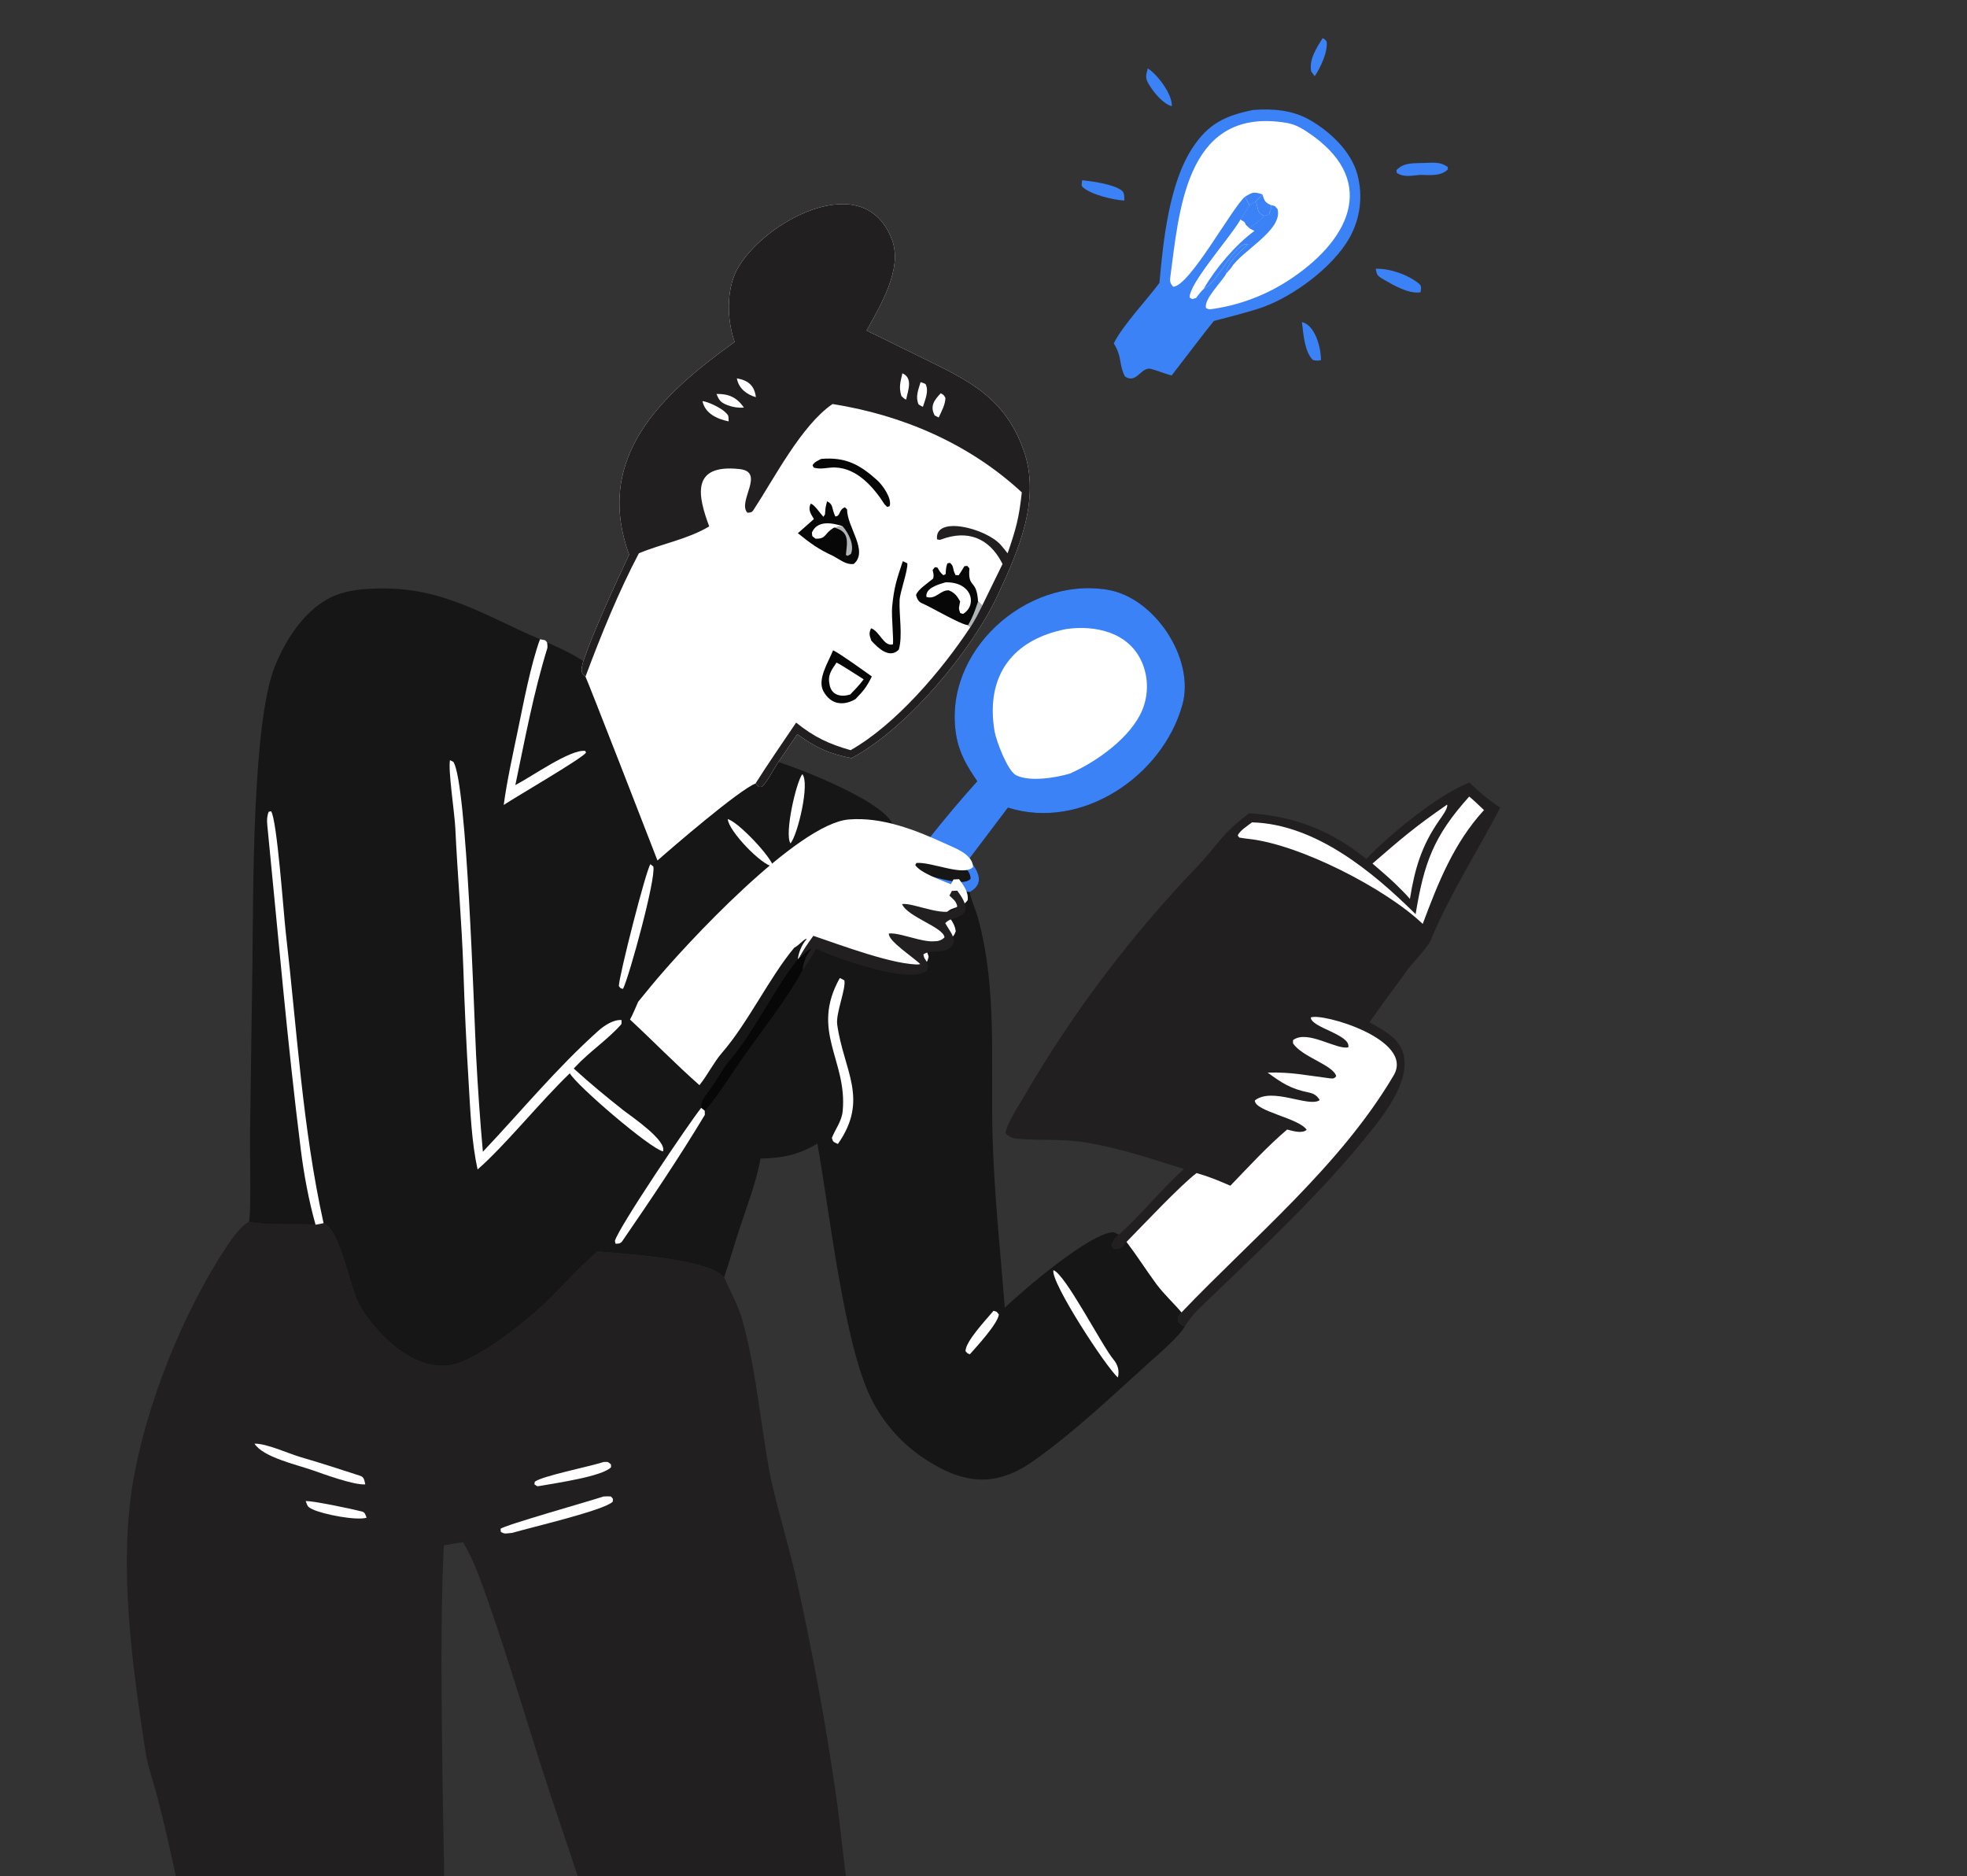 <?xml version="1.0" encoding="UTF-8"?> <svg xmlns="http://www.w3.org/2000/svg" width="281" height="268" viewBox="0 0 281 268" fill="none"><rect x="0" y="0" width="281" height="268" fill="#333333" stroke="none"/><g clip-path="url(#clip0_3187_2412)"><path d="M35.562 174.523C38.167 175.061 42.348 174.742 45.077 174.937L46.222 174.715C48.672 175.719 49.987 184.074 51.382 186.471C53.904 190.807 59.76 196.541 65.261 194.76C68.762 193.626 73.555 189.915 76.379 187.48C79.423 184.853 82.276 181.341 85.368 178.74C89.299 179.13 101.148 179.77 103.447 182.433C104.301 184.418 105.47 186.493 106.058 188.587C108.097 195.938 108.648 203.673 110.107 211.127C111.209 216.13 112.784 221.104 113.887 226.097C116.084 236.052 117.957 246.16 119.405 256.25C120.02 260.529 120.396 264.853 121.016 269.131C124.319 290.56 126.986 312.083 129.016 333.671C130.337 348.403 130.193 363.288 131.768 378.012C132.332 383.282 131.155 390.281 133.565 394.921C136.983 397.073 149.396 401.328 150.487 404.222L150.275 404.612C148.747 405.652 144.272 406.973 142.335 407.4C136.271 408.737 131.899 406.346 126.993 403.154L127.401 407.627C125.851 407.873 122.486 408.806 122.017 406.702C120.608 400.386 118.594 394.163 116.815 387.92C111.804 369.904 107.096 351.805 102.693 333.631C100.605 325.337 98.511 316.973 96.31 308.708C95.789 306.752 94.633 303.916 93.949 301.937L89.567 288.953L78.718 256.586C75.633 247.314 72.955 237.898 69.713 228.677C68.679 225.735 67.751 222.997 66.159 220.297C65.279 220.394 64.283 220.587 63.4 220.735C62.901 231.436 63.086 242.19 63.198 252.9C63.362 268.497 65.36 320.702 57.12 331.568C56.154 332.842 54.98 333.698 53.371 333.9C48.818 334.472 40.834 332.036 36.547 330.37C30.544 328.036 24.733 324.826 18.945 321.988C15.117 320.111 11.211 318.384 7.41 316.458C3.84 314.65 0.426 312.547 -3.122 310.696C-6.138 309.122 -9.283 307.795 -12.329 306.277C-15.621 304.637 -18.811 302.807 -22.089 301.139C-26.994 298.643 -31.993 296.255 -36.957 293.877C-40.628 292.118 -44.685 290.632 -47.872 288.064C-49.151 289.648 -56.06 297.345 -57.616 297.413L-57.929 297.07C-58.445 294.828 -56.72 288.573 -55.749 286.404C-53.62 281.646 -51.132 278.888 -46.337 276.982C-47.741 276.674 -48.788 276.407 -50.163 275.992C-49.749 274.187 -49.378 273.133 -48.738 271.379C-45.254 272.479 -41.715 273.03 -38.279 274.06C-29.466 276.949 -20.284 279.091 -11.608 282.398C-0.489 286.637 10.742 292.168 21.461 297.39C23.657 298.46 25.977 300.49 28.13 301.757C30.306 303.036 32.476 304.3 34.637 305.585C28.901 290.472 26.592 272.492 22.496 256.736C21.976 254.738 21.15 252.412 20.821 250.431C18.941 238.245 16.933 224.053 18.983 211.793C20.843 200.67 26.155 187.426 32.411 177.998C33.106 176.95 34.479 175.033 35.562 174.523Z" fill="#221F20"></path><path d="M86.2 213.758C86.681 213.715 86.78 213.73 87.264 213.752C87.643 214.179 87.556 213.931 87.537 214.491C86.402 215.716 75.688 218.204 73.152 218.957C72.276 219.012 72.156 219.177 71.548 218.804L71.508 218.374C72.016 217.86 84.297 214.403 86.2 213.758Z" fill="white"></path><path d="M36.357 206.21C38.038 206.148 41.293 207.657 43.042 208.16C45.831 208.962 48.693 209.902 51.46 210.799C52.051 210.991 52.051 211.51 52.183 212.021C50.56 212.154 46.238 210.554 44.557 209.97C42.309 209.189 37.587 208.139 36.357 206.21Z" fill="white"></path><path d="M86.281 208.814C87.01 208.835 86.691 208.723 87.273 209.156L87.3 209.567C86.076 210.894 79.382 211.837 77.434 212.195C76.598 212.297 76.939 212.406 76.338 212.013L76.402 211.646C77.44 210.826 84.128 209.509 86.281 208.814Z" fill="white"></path><path d="M43.672 214.408C44.721 214.359 50.475 215.567 51.718 215.902C52.161 216.022 52.215 216.405 52.371 216.786C50.922 217.227 46.186 216.323 44.64 215.581C43.864 215.209 43.962 215.118 43.672 214.408Z" fill="white"></path><path d="M139.613 111.588C138.167 109.484 137.056 107.636 136.609 105.077C134.573 93.107 146.538 82.349 158.181 84.23C164.98 85.328 170.725 94.113 168.923 100.644C166.097 110.885 154.476 118.688 143.986 115.355L138.41 122.743C139.641 124.231 140.846 126.176 138.527 127.417C138.772 128.691 139.35 129.822 139.696 131.065C142.518 141.208 141.492 152.018 141.798 162.447C142.039 170.644 142.895 178.643 143.545 186.783C146.133 184.318 155.773 176.026 159.115 175.999L159.852 176.352C159.296 176.911 158.988 177.103 158.839 177.872L158.977 178.3C160.01 178.561 160.192 178.119 160.931 177.389C162.453 179.388 163.706 181.38 165.187 183.395C166.261 184.857 167.684 186.126 168.786 187.462C168.208 188.277 168.239 187.974 168.305 188.782C168.729 189.213 168.709 189.252 169.256 189.479C168.538 190.785 165.577 193.381 164.287 194.517C158.791 199.455 153.638 204.425 147.595 208.704C141.88 212.751 137.043 211.819 131.481 207.959C128.498 205.846 126.082 203.031 124.448 199.761C120.524 191.868 118.428 172.432 116.766 163.345C113.912 165.036 111.861 165.378 108.649 165.489C108.042 168.837 106.795 172.02 105.731 175.249C104.944 177.64 104.256 180.057 103.45 182.433C101.15 179.77 89.302 179.13 85.371 178.74C82.279 181.341 79.426 184.853 76.382 187.48C73.558 189.915 68.764 193.626 65.264 194.76C59.762 196.541 53.907 190.807 51.384 186.471C49.99 184.074 48.674 175.719 46.224 174.715L45.079 174.937C42.351 174.742 38.17 175.061 35.565 174.523C35.909 173.283 35.68 163.905 35.718 161.725L36.06 137.685C36.183 127.861 36.015 103.409 39.23 95.278C40.814 91.272 43.721 86.746 47.864 85.065C49.858 84.256 52.015 84.1 54.145 84.059C63.332 83.882 69.1 87.87 77.141 91.309C77.945 91.497 77.772 91.291 78.157 91.754C80.252 92.705 81.381 93.196 83.332 94.432C83.164 95.117 82.951 95.583 83.207 96.216L83.641 96.645C83.797 96.831 93.095 120.718 93.927 122.907C96 121.074 105.551 112.843 107.93 111.913L108.42 112.407L108.845 112.381C109.638 111.618 110.464 109.949 111.188 108.841C114.566 109.911 126.528 114.591 127.583 117.885L132.76 119.717C134.958 116.936 137.244 114.225 139.613 111.588Z" fill="#161616"></path><path d="M139.612 111.588C138.166 109.484 137.056 107.636 136.609 105.077C134.573 93.107 146.537 82.349 158.18 84.23C164.98 85.328 170.725 94.113 168.922 100.644C166.096 110.885 154.475 118.688 143.986 115.355L138.41 122.743C139.64 124.231 140.845 126.176 138.526 127.417C137.879 127.304 137.415 127.194 136.751 127.217L135.98 127.258L135.635 127.926C134.302 127.351 131.44 126.348 130.743 125.242L130.909 124.954C133.008 124.782 137.4 126.891 138.657 125.523C138.641 124.864 138.329 124.381 137.861 123.932C137.081 123.184 135.744 122.672 134.772 122.219C130.741 120.337 126.169 118.51 121.63 118.893C114.651 119.481 99.336 136.209 94.536 142.133L92.784 144.317C92.168 144.939 91.743 145.522 90.943 145.622L90.748 145.304C91.148 141.847 107.238 126.856 110.486 123.817C111.408 123.048 112.339 122.288 113.278 121.539C118.863 117.112 120.717 117.096 127.582 117.885L132.759 119.717C134.957 116.936 137.243 114.225 139.612 111.588Z" fill="#3B82F6"></path><path d="M152.317 89.85C156.533 89.244 161.332 90.347 163.157 94.647C164.06 96.791 164.078 99.204 163.208 101.361C161.609 105.309 156.611 108.85 152.836 110.495C150.784 111.105 147.079 111.71 145.149 110.727C143.94 110.112 142.312 105.841 142.076 104.424C140.767 96.537 144.615 91.355 152.317 89.85Z" fill="white"></path><path d="M91.166 143.092L92.993 140.856C97.998 134.788 113.967 117.655 121.245 117.052C125.978 116.66 130.746 118.532 134.949 120.46C135.963 120.924 137.356 121.448 138.17 122.214C138.658 122.673 138.984 123.168 139 123.844C137.689 125.245 133.109 123.084 130.921 123.26L130.748 123.555C131.474 124.689 134.459 125.716 135.849 126.304L136.209 125.62L137.013 125.579C137.672 126.492 138.378 127.417 138.239 128.577C137.333 129.836 136.158 129.359 135.222 130.334C135.799 131.361 136.395 131.927 136.537 133.013C135.803 135.246 133.375 133.949 131.968 134.898C132.076 135.424 132.068 135.389 132.381 135.831C132.709 136.842 132.738 136.379 132.485 137.268C130.01 139.361 119.218 135.49 116.547 134.338L116.204 134.193L116 134.103C115.35 135.156 114.747 136.206 113.97 137.17C113.998 136.229 114.553 134.86 115.211 134.184L115.152 134.092C114.478 134.481 114.266 134.917 113.463 135.371C109.934 139.581 106.861 146.106 103.112 150.414C102.004 151.687 101.03 153.631 99.919 155C96.386 151.873 93.426 148.812 90 145.629C90.4 144.912 90.825 143.864 91.166 143.092Z" fill="white"></path><path d="M135.636 127.926L135.981 127.258L136.752 127.218C137.384 128.109 138.061 129.012 137.928 130.145C137.059 131.374 135.932 130.909 135.035 131.86C135.588 132.863 136.16 133.416 136.296 134.476C135.592 136.656 133.263 135.39 131.914 136.317C132.017 136.83 132.009 136.796 132.31 137.228C132.624 138.215 132.652 137.763 132.41 138.631C130.037 140.674 119.686 136.895 117.125 135.77L116.797 135.628L116.6 135.54C115.977 136.568 115.399 137.594 114.654 138.535C114.681 137.616 115.213 136.28 115.844 135.62L115.788 135.53C115.141 135.909 114.937 136.335 114.168 136.778C114.883 135.514 115.335 134.842 116.193 133.667C119.932 134.928 127.913 137.95 131.508 137.756C130.567 136.771 126.823 134.398 126.984 133.337C128.971 133.124 133.445 135.55 134.929 133.884C134.781 132.439 129.67 130.983 128.862 129.143C130.395 128.823 135.856 131.54 136.747 129.45C136.597 128.713 136.189 128.454 135.636 127.926Z" fill="#221F20"></path><path d="M45.078 174.937C44.114 171.522 43.414 167.741 42.971 164.208C41.037 148.766 39.715 133.248 38.176 117.765C38.117 117.169 38.148 116.498 38.389 115.948L38.722 115.877C39.57 116.965 40.529 130.646 40.822 133.17C42.432 147.064 43.202 161.033 46.223 174.715L45.078 174.937Z" fill="white"></path><path d="M77.14 91.309C77.944 91.497 77.771 91.291 78.155 91.754C78.175 91.909 78.243 92.408 78.193 92.57C76.221 98.943 74.987 105.614 73.621 112.138C75.99 110.909 81.574 106.939 83.62 107.265L83.713 107.513C83.115 108.361 73.761 113.783 71.961 114.975C72.388 111.718 73.279 107.667 73.958 104.41C74.766 100.534 75.787 95.039 77.14 91.309Z" fill="white"></path><path d="M114.166 136.778C114.935 136.335 115.139 135.909 115.786 135.53L115.842 135.62C115.211 136.28 114.679 137.616 114.652 138.535C112.403 142.849 107.96 148.293 105.204 152.398C104.206 153.884 101.833 157.53 100.669 158.643L100.17 158.245C100.182 157.2 100.573 156.814 101.177 155.943C102.243 154.607 103.176 152.709 104.239 151.466C107.835 147.259 110.782 140.888 114.166 136.778Z" fill="#080707"></path><path d="M100.171 158.245L100.67 158.644C100.677 158.67 100.703 159.225 100.689 159.248C96.99 165.397 92.945 171.386 88.886 177.298C88.601 177.712 88.103 177.644 87.933 177.643L87.842 177.245C88.379 175.302 98.457 160.367 100.171 158.245Z" fill="white"></path><path d="M103.963 117.001C105.436 117.365 110.176 122.378 110.486 123.817C108.727 123.567 104.094 118.685 103.963 117.001Z" fill="white"></path><path d="M64.281 108.58L64.767 108.821C66.721 111.784 67.718 144.911 68.013 150.701C68.251 155.311 68.573 159.916 68.981 164.514C74.454 158.727 79.496 152.589 85.462 147.249C86.294 146.505 87.624 145.609 88.787 145.701C88.787 145.836 88.818 146.234 88.751 146.309C86.778 148.534 84.27 150.159 82.181 152.396L81.966 152.629C84.427 154.862 86.459 156.529 89.058 158.593C90.289 159.536 95.313 162.934 94.708 164.462C92.79 163.991 82.377 155.061 81.404 153.306C77.175 157.357 72.164 163.616 68.226 167.043C67.371 163.146 67.195 158.77 66.957 154.768C66.622 149.312 66.367 143.851 66.192 138.387C65.963 131.709 65.362 125 65.048 118.339C64.942 116.068 64.007 110.144 64.281 108.58Z" fill="white"></path><path d="M119.972 139.698C120.142 139.759 120.45 139.938 120.622 140.03C120.878 141.237 119.377 144.726 119.601 146.345C120.509 152.901 124.211 156.965 119.701 163.399C119.024 163.1 119.016 163.125 118.837 162.536C119.351 161.234 120.243 160.172 120.384 158.699C121.078 151.457 115.701 147.309 119.972 139.698Z" fill="white"></path><path d="M150.49 181.43C152.178 181.97 157.445 192.258 159.072 194.192C159.686 194.921 159.941 195.805 159.697 196.752C158.035 195.331 150.055 183.117 150.49 181.43Z" fill="white"></path><path d="M92.916 123.438L93.332 123.774C93.736 125.475 89.89 139.487 89.003 141.249C88.528 141.11 88.728 141.241 88.406 140.845C88.415 139.492 92.241 124.41 92.916 123.438Z" fill="white"></path><path d="M114.612 110.581C115.731 111.785 113.96 119.292 112.923 120.465C112.046 119.105 113.711 111.798 114.612 110.581Z" fill="white"></path><path d="M141.934 187.232C142.532 187.422 142.279 187.26 142.698 187.764C142.51 189.111 139.534 192.333 138.554 193.437C138.121 193.279 138.281 193.36 137.937 193.009C137.856 191.686 140.933 188.42 141.934 187.232Z" fill="white"></path><path d="M104.951 48.84C103.872 45.814 103.696 41.557 105.277 38.543C108.804 31.821 123.553 23.593 127.46 34.351C128.937 38.418 125.797 43.592 123.805 47.217L131.933 51.201C138.471 54.384 143.535 56.826 146.208 64.246C148.745 71.289 145.516 78.594 142.541 84.984C138.82 92.978 129.544 104.106 121.638 108.292C118.35 107.633 116.67 106.845 113.897 104.878L111.188 108.841C110.463 109.949 109.638 111.618 108.845 112.381L108.419 112.407L107.93 111.913C105.55 112.843 96 121.074 93.927 122.907C93.095 120.718 83.797 96.831 83.641 96.645L83.207 96.216C82.95 95.583 83.164 95.117 83.332 94.431C84.816 90.088 87.903 83.445 89.876 79.221C84.804 65.293 94.528 56.309 104.951 48.84Z" fill="white"></path><path d="M104.951 48.84C103.872 45.814 103.696 41.557 105.277 38.543C108.804 31.821 123.553 23.593 127.46 34.351C128.937 38.418 125.797 43.592 123.805 47.217L131.933 51.201C138.471 54.384 143.535 56.826 146.208 64.246C148.745 71.289 145.516 78.594 142.541 84.984C138.82 92.978 129.544 104.106 121.638 108.292C118.35 107.633 116.67 106.845 113.897 104.878L111.188 108.841C110.463 109.949 109.638 111.618 108.845 112.381L108.419 112.407L107.93 111.913C109.748 109.026 111.822 106.064 113.734 103.213C116.313 105.288 118.381 106.256 121.516 107.152C127.987 103.483 134.575 95.715 138.628 89.567C139.305 88.538 139.762 87.59 140.316 86.498L143.22 80.56L143.083 80.296C141.248 76.85 138.242 75.649 134.492 77.041C134.187 77.154 134.217 77.104 133.863 77.038C133.462 73.587 140.86 75.435 142.981 77.851C143.314 78.236 143.636 78.631 143.946 79.036C145.138 75.551 145.57 74.06 145.971 70.326C138.498 63.4 128.93 59.279 118.931 57.711C114.488 60.753 110.638 68.275 107.678 72.788C107.369 73.259 107.235 73.184 106.773 73.235C105.284 71.665 109.394 67.41 105.659 67.001C98.548 66.224 99.764 71.011 101.317 75.192C98.182 77.054 94.542 77.659 91.269 79.031C88.35 84.561 85.828 90.798 83.641 96.645L83.207 96.216C82.95 95.583 83.164 95.117 83.332 94.431C84.816 90.088 87.903 83.445 89.876 79.221C84.804 65.293 94.528 56.309 104.951 48.84Z" fill="#221F20"></path><path d="M100.352 57.288C101.185 57.395 102.845 58.199 103.483 58.767C104.189 59.397 104.042 59.374 104.095 60.192C102.443 59.843 100.719 59.068 100.352 57.288Z" fill="white"></path><path d="M102.352 56.273C104.072 56.22 105.305 56.781 106.269 58.221C105.47 58.28 104.668 58.159 103.92 57.869C102.908 57.476 102.72 57.149 102.352 56.273Z" fill="white"></path><path d="M134.388 56.176C134.836 56.412 134.803 56.396 135.061 56.835C135.032 57.835 134.525 58.698 134.098 59.632L133.527 59.344C132.83 58.005 133.43 57.194 134.388 56.176Z" fill="white"></path><path d="M131.512 54.584C131.818 54.664 131.935 54.732 132.224 54.86C132.727 55.862 132.183 57.031 131.847 58.103C131.59 58.013 131.461 57.909 131.223 57.765C130.754 56.681 131.18 55.692 131.512 54.584Z" fill="white"></path><path d="M128.913 53.315C130.444 54.012 129.735 55.7 129.442 57.09C129.051 56.869 129.105 56.874 128.77 56.556C128.382 55.312 128.623 54.605 128.913 53.315Z" fill="white"></path><path d="M105.268 54.043C106.884 54.321 107.788 55.088 107.981 56.725C106.655 56.361 105.504 55.451 105.268 54.043Z" fill="white"></path><path d="M138.299 89.291C137.351 89.296 132.828 86.61 131.686 86.156C131.196 85.961 130.992 85.472 130.861 84.999C131.145 84.165 132.5 83.33 133.312 82.638C133.434 82.157 133.337 81.891 133.233 81.413L133.566 81.009L133.929 81.075C134.248 81.613 134.287 81.765 134.774 82.164L135.094 82.006C135.138 81.3 135.116 81.162 135.329 80.474L135.699 80.391C136.371 80.953 135.958 81.092 136.512 82.15L136.959 82.163C137.266 81.711 137.495 81.335 137.773 80.869L138.187 80.832L138.489 81.19C138.237 84.18 139.519 82.563 139.724 85.928L140.316 86.498C139.761 87.59 139.305 88.538 138.627 89.567L138.299 89.291Z" fill="#080707"></path><path d="M139.722 85.928L140.314 86.498C139.76 87.59 139.304 88.538 138.626 89.567L138.297 89.291C139.009 88.07 139.256 87.259 139.722 85.928Z" fill="#B1B4B7"></path><path d="M135.076 83.176C138.938 83.098 139.614 86.484 137.58 87.691L137.176 87.566C136.88 86.758 137.009 86.876 137.16 85.899C136.729 85.123 136.364 84.65 135.543 84.324C134.316 84.254 133.726 85.67 132.351 85.268C132.144 83.995 134.095 83.466 135.076 83.176Z" fill="white"></path><path d="M118.156 71.603C119.103 72.083 118.757 72.541 119.326 73.767C120.134 73.731 119.73 72.843 120.708 72.461L121.019 72.776C120.979 75.243 124.13 78.72 121.962 80.555C120.876 80.69 120.161 80.023 119.007 79.405C116.893 78.435 115.784 77.613 113.98 76.163L116.272 74.143C115.835 73.398 115.38 72.798 115.827 71.929C116.434 72.172 117.035 73.172 117.626 73.823L117.855 73.48C117.898 72.874 117.905 72.575 118.055 71.986L118.156 71.603Z" fill="#080707"></path><path d="M119.161 75.358C117.718 76.15 118.113 77.006 116.504 76.942C115.926 76.466 116.073 76.758 115.986 76.072C116.756 74.283 118.872 74.665 120.365 75.155L119.161 75.358Z" fill="white"></path><path d="M120.364 75.155C121.218 76.137 122.091 77.813 121.564 79.12L121.082 79.403L120.842 79.253C121.028 77.42 121.408 75.926 119.16 75.358L120.364 75.155Z" fill="#B1B4B7"></path><path d="M119.016 92.884C120.187 93.478 123.33 95.757 124.55 96.626C123.777 98.172 123.358 98.673 122.208 99.861C120.487 100.863 118.689 100.662 117.637 98.746C116.708 97.055 118.315 94.615 119.016 92.884Z" fill="#080707"></path><path d="M119.504 94.639C120.291 95.024 122.528 96.501 123.381 97.032C122.733 97.891 122.202 98.43 121.465 99.195C120.254 99.587 118.86 99.38 118.528 97.896C118.203 96.441 118.721 95.812 119.504 94.639Z" fill="white"></path><path d="M128.973 80.154L129.614 80.462C129.729 81.428 128.567 84.578 128.515 85.712C128.418 87.832 128.978 90.797 128.402 92.787C127.074 94.159 125.424 92.559 124.471 91.508C124.183 90.67 124.122 90.438 124.438 89.739C125.689 90.172 126.214 92.367 127.546 92.047C127.704 91.586 127.322 87.954 127.449 86.668C127.726 83.873 128.068 82.863 128.973 80.154Z" fill="#080707"></path><path d="M117.315 65.549C120.758 65.257 122.777 66.316 125.29 68.571C126.09 69.288 127.444 71.174 127.092 72.298L126.743 72.413L126.371 72.046C124.817 69.606 122.421 66.839 119.262 66.772C118.203 66.749 117.258 67.106 116.24 66.786L116.078 66.443C116.371 65.967 116.807 65.818 117.315 65.549Z" fill="#080707"></path><path d="M209.912 111.783C211.487 113.253 212.51 114.174 214.32 115.369C211.09 121.571 207.103 127.743 204.406 134.257C203.872 135.547 201.23 138.038 200.468 139.37C198.816 141.576 197.217 143.766 195.64 146.028C197.52 147.062 199.828 148.233 200.455 150.443C201.491 154.1 198.252 158.502 196.135 161.187C189.005 170.226 180.509 178.053 172.234 186.01C171.052 187.147 170.093 188.054 169.254 189.479C168.707 189.252 168.728 189.213 168.304 188.782C168.238 187.974 168.206 188.277 168.785 187.462C167.682 186.126 166.259 184.857 165.185 183.395C163.704 181.38 162.452 179.388 160.929 177.389C160.19 178.119 160.008 178.561 158.975 178.3L158.838 177.872C158.986 177.103 159.294 176.911 159.85 176.352C163.066 173.461 166.049 169.713 169.143 166.98C164.533 165.538 160.137 164.043 155.348 163.227C151.739 162.611 148.736 162.961 145.211 162.643C144.654 162.593 144.013 162.312 143.645 161.845C143.772 160.59 145.658 157.707 146.358 156.502C153.257 144.618 161.623 133.564 171.146 123.658C173.453 121.258 174.373 119.46 177.105 117.219C177.54 116.864 177.978 116.513 178.419 116.166C184.851 116.54 190.133 118.615 195.188 122.689C198.439 119.277 205.409 113.491 209.912 111.783Z" fill="#221F20"></path><path d="M181.092 153.205C184.564 153.113 186.583 153.601 189.944 154.021C190.587 154.101 190.612 154.006 190.888 153.727C190.505 152.131 185.988 150.986 184.714 149.017L184.723 148.564C186.783 147.027 190.874 149.983 192.615 149.597C193.015 147.786 187.278 146.775 187.254 145.334C188.75 144.617 202.149 148.437 199.091 153.612C191.457 166.533 179.064 176.709 168.785 187.462C167.683 186.126 166.26 184.857 165.186 183.395C163.705 181.38 162.452 179.388 160.93 177.389C163.111 175.169 168.734 169.197 170.941 167.559C172.794 168.084 173.979 168.6 175.767 169.364C178.305 166.737 181.112 163.67 183.88 161.341C184.697 161.536 185.942 161.962 186.667 161.389C185.632 159.713 179.197 158.736 179.266 157.181C181.765 155.225 186.955 158.24 188.527 157.14C188.159 156.507 187.722 156.203 186.978 156.051C184.398 155.525 183.162 154.725 181.092 153.205Z" fill="white"></path><path d="M209.887 113.779C210.393 114.166 211.483 115.232 211.999 115.709C207.662 120.444 205.447 126.103 203.244 131.971C198.046 126.971 185.643 120.57 178.308 119.818C177.864 119.77 177.471 119.704 177.031 119.632L176.824 119.339C177.051 118.69 178.246 117.931 178.861 117.463C187.881 117.708 196.058 124.465 202.231 130.576C203.431 123.251 204.79 119.438 209.887 113.779Z" fill="white"></path><path d="M206.721 114.932C206.925 115.385 205.965 116.658 205.605 117.174C203.089 120.776 202.11 124.082 201.415 128.402C200.804 127.664 199.93 126.841 199.238 126.151C198.25 125.211 197.106 124.25 196.07 123.347C200.308 119.683 202.003 118.203 206.721 114.932Z" fill="white"></path><path d="M179.006 15.71C181.797 15.491 184.642 15.713 187.106 17.128C190.018 18.802 192.989 21.583 193.902 24.883C194.75 27.974 194.331 31.274 192.737 34.054C190.378 38.172 184.855 42.256 180.452 43.855C178.55 44.546 175.462 45.294 173.409 45.848C172.24 47.278 171.08 48.826 169.945 50.292L167.372 53.635C166.404 53.381 165.373 52.935 164.439 52.694C162.994 52.322 162.375 54.931 160.699 53.765C159.778 51.927 160.374 51.136 159.115 49.042C160.412 46.429 163.741 42.964 165.634 40.408C166.168 34.367 167.026 26.214 170.341 21.139C172.64 17.616 175.1 16.507 179.006 15.71Z" fill="#3B82F6"></path><path d="M177.835 28.108C175.859 29.912 169.953 40.843 167.609 40.96C167.214 40.535 167.098 40.253 167.182 39.623C168.431 30.258 169.375 16.079 182.489 17.374C184.376 17.561 185.199 17.817 186.757 18.848C196.787 25.487 193.179 33.852 184.674 39.65C181.123 42.091 177.04 43.649 172.766 44.196L172.294 44.018C171.91 42.757 174.567 40.25 175.203 39.044C175.212 37.586 177.236 35.849 178.293 34.891C176.43 34.433 173.946 40.432 171.984 41.213C171.531 41.628 171.225 42.069 170.851 42.555C170.202 42.697 170.472 42.769 169.985 42.512C169.742 40.714 175.591 34.098 177.072 31.621L177.234 31.348L178.505 29.325L177.835 28.108Z" fill="white"></path><path d="M177.234 31.348C177.904 31.812 177.722 31.516 178.027 32.157L178.454 32.563L179.218 32.976C176.532 34.929 173.644 38.329 171.985 41.213C171.532 41.628 171.225 42.069 170.851 42.555C170.203 42.696 170.472 42.769 169.986 42.512C169.743 40.714 175.591 34.098 177.073 31.621L177.234 31.348Z" fill="white"></path><path d="M181.549 29.289C182.287 29.482 181.977 29.301 182.508 29.861C183.327 32.889 177.272 35.888 175.885 38.251C175.846 38.316 175.272 38.963 175.203 39.044C175.212 37.586 177.236 35.849 178.293 34.891C176.43 34.433 173.946 40.432 171.984 41.213C173.643 38.329 176.532 34.929 179.218 32.976L178.453 32.563C179.41 32.027 179.822 31.567 180.613 30.822L181.308 30.661C181.388 29.873 181.65 30.292 181.549 29.289Z" fill="#3B82F6"></path><path d="M181.308 30.661C181.117 31.75 180.342 32.188 179.444 32.819L179.218 32.976L178.453 32.563C179.41 32.027 179.822 31.567 180.613 30.822L181.308 30.661Z" fill="#3B82F6"></path><path d="M179.253 28.87L179.497 28.996C179.77 30.023 179.619 30.465 180.614 30.822C179.823 31.567 179.411 32.027 178.454 32.563L178.028 32.157C177.722 31.516 177.904 31.812 177.234 31.348L178.506 29.325L179.253 28.87Z" fill="#3B82F6"></path><path d="M179.253 28.87L179.497 28.996C179.251 30.546 178.399 30.861 178.028 32.157C177.722 31.516 177.904 31.812 177.234 31.348L178.506 29.325L179.253 28.87Z" fill="#3B82F6"></path><path d="M180.339 27.761C180.614 28.604 180.681 28.916 181.549 29.289C181.65 30.292 181.388 29.873 181.307 30.661L180.613 30.822C179.618 30.465 179.769 30.023 179.496 28.996L179.252 28.87C179.731 28.513 179.943 28.209 180.339 27.761Z" fill="#3B82F6"></path><path d="M177.836 28.108C178.957 27.443 179.071 27.358 180.34 27.76C179.945 28.209 179.732 28.513 179.253 28.87L178.507 29.325L177.836 28.108Z" fill="#3B82F6"></path><path d="M203.488 23.276C204.774 23.239 205.722 23.088 206.805 23.832L206.842 24.194C205.787 25.216 204.337 24.986 202.864 24.981C201.641 25.087 200.555 25.357 199.541 24.7L199.49 24.302C200.578 23.167 201.894 23.346 203.488 23.276Z" fill="#3B82F6"></path><path d="M196.529 38.393C198.494 38.315 201.094 39.206 202.687 40.496C203.161 40.88 202.998 41.234 202.928 41.754C201.228 42.022 198.987 40.695 197.538 39.847C196.667 39.337 196.704 39.193 196.529 38.393Z" fill="#3B82F6"></path><path d="M154.589 25.748C155.93 25.873 159.034 26.304 160.2 27.178C160.683 27.54 160.589 28.052 160.623 28.644C159.115 28.58 155.749 27.786 154.643 26.695C154.427 26.482 154.553 26.173 154.589 25.748Z" fill="#3B82F6"></path><path d="M185.99 46.003C187.901 46.447 188.725 49.707 188.706 51.452C188.104 51.537 188.139 51.542 187.546 51.413C186.358 50.216 186.194 47.686 185.99 46.003Z" fill="#3B82F6"></path><path d="M163.964 9.774C165.334 10.613 167.51 13.483 167.399 15.162C166.176 14.872 164.869 13.235 164.224 12.209C163.574 11.175 163.668 10.884 163.964 9.774Z" fill="#3B82F6"></path><path d="M188.946 5.446C189.296 5.622 189.219 5.608 189.508 5.907C189.754 7.334 188.61 9.717 187.814 10.89L187.312 10.202C186.976 8.509 188.066 6.864 188.946 5.446Z" fill="#3B82F6"></path></g><defs><clipPath id="clip0_3187_2412"><rect width="281" height="268" fill="white"></rect></clipPath></defs></svg> 